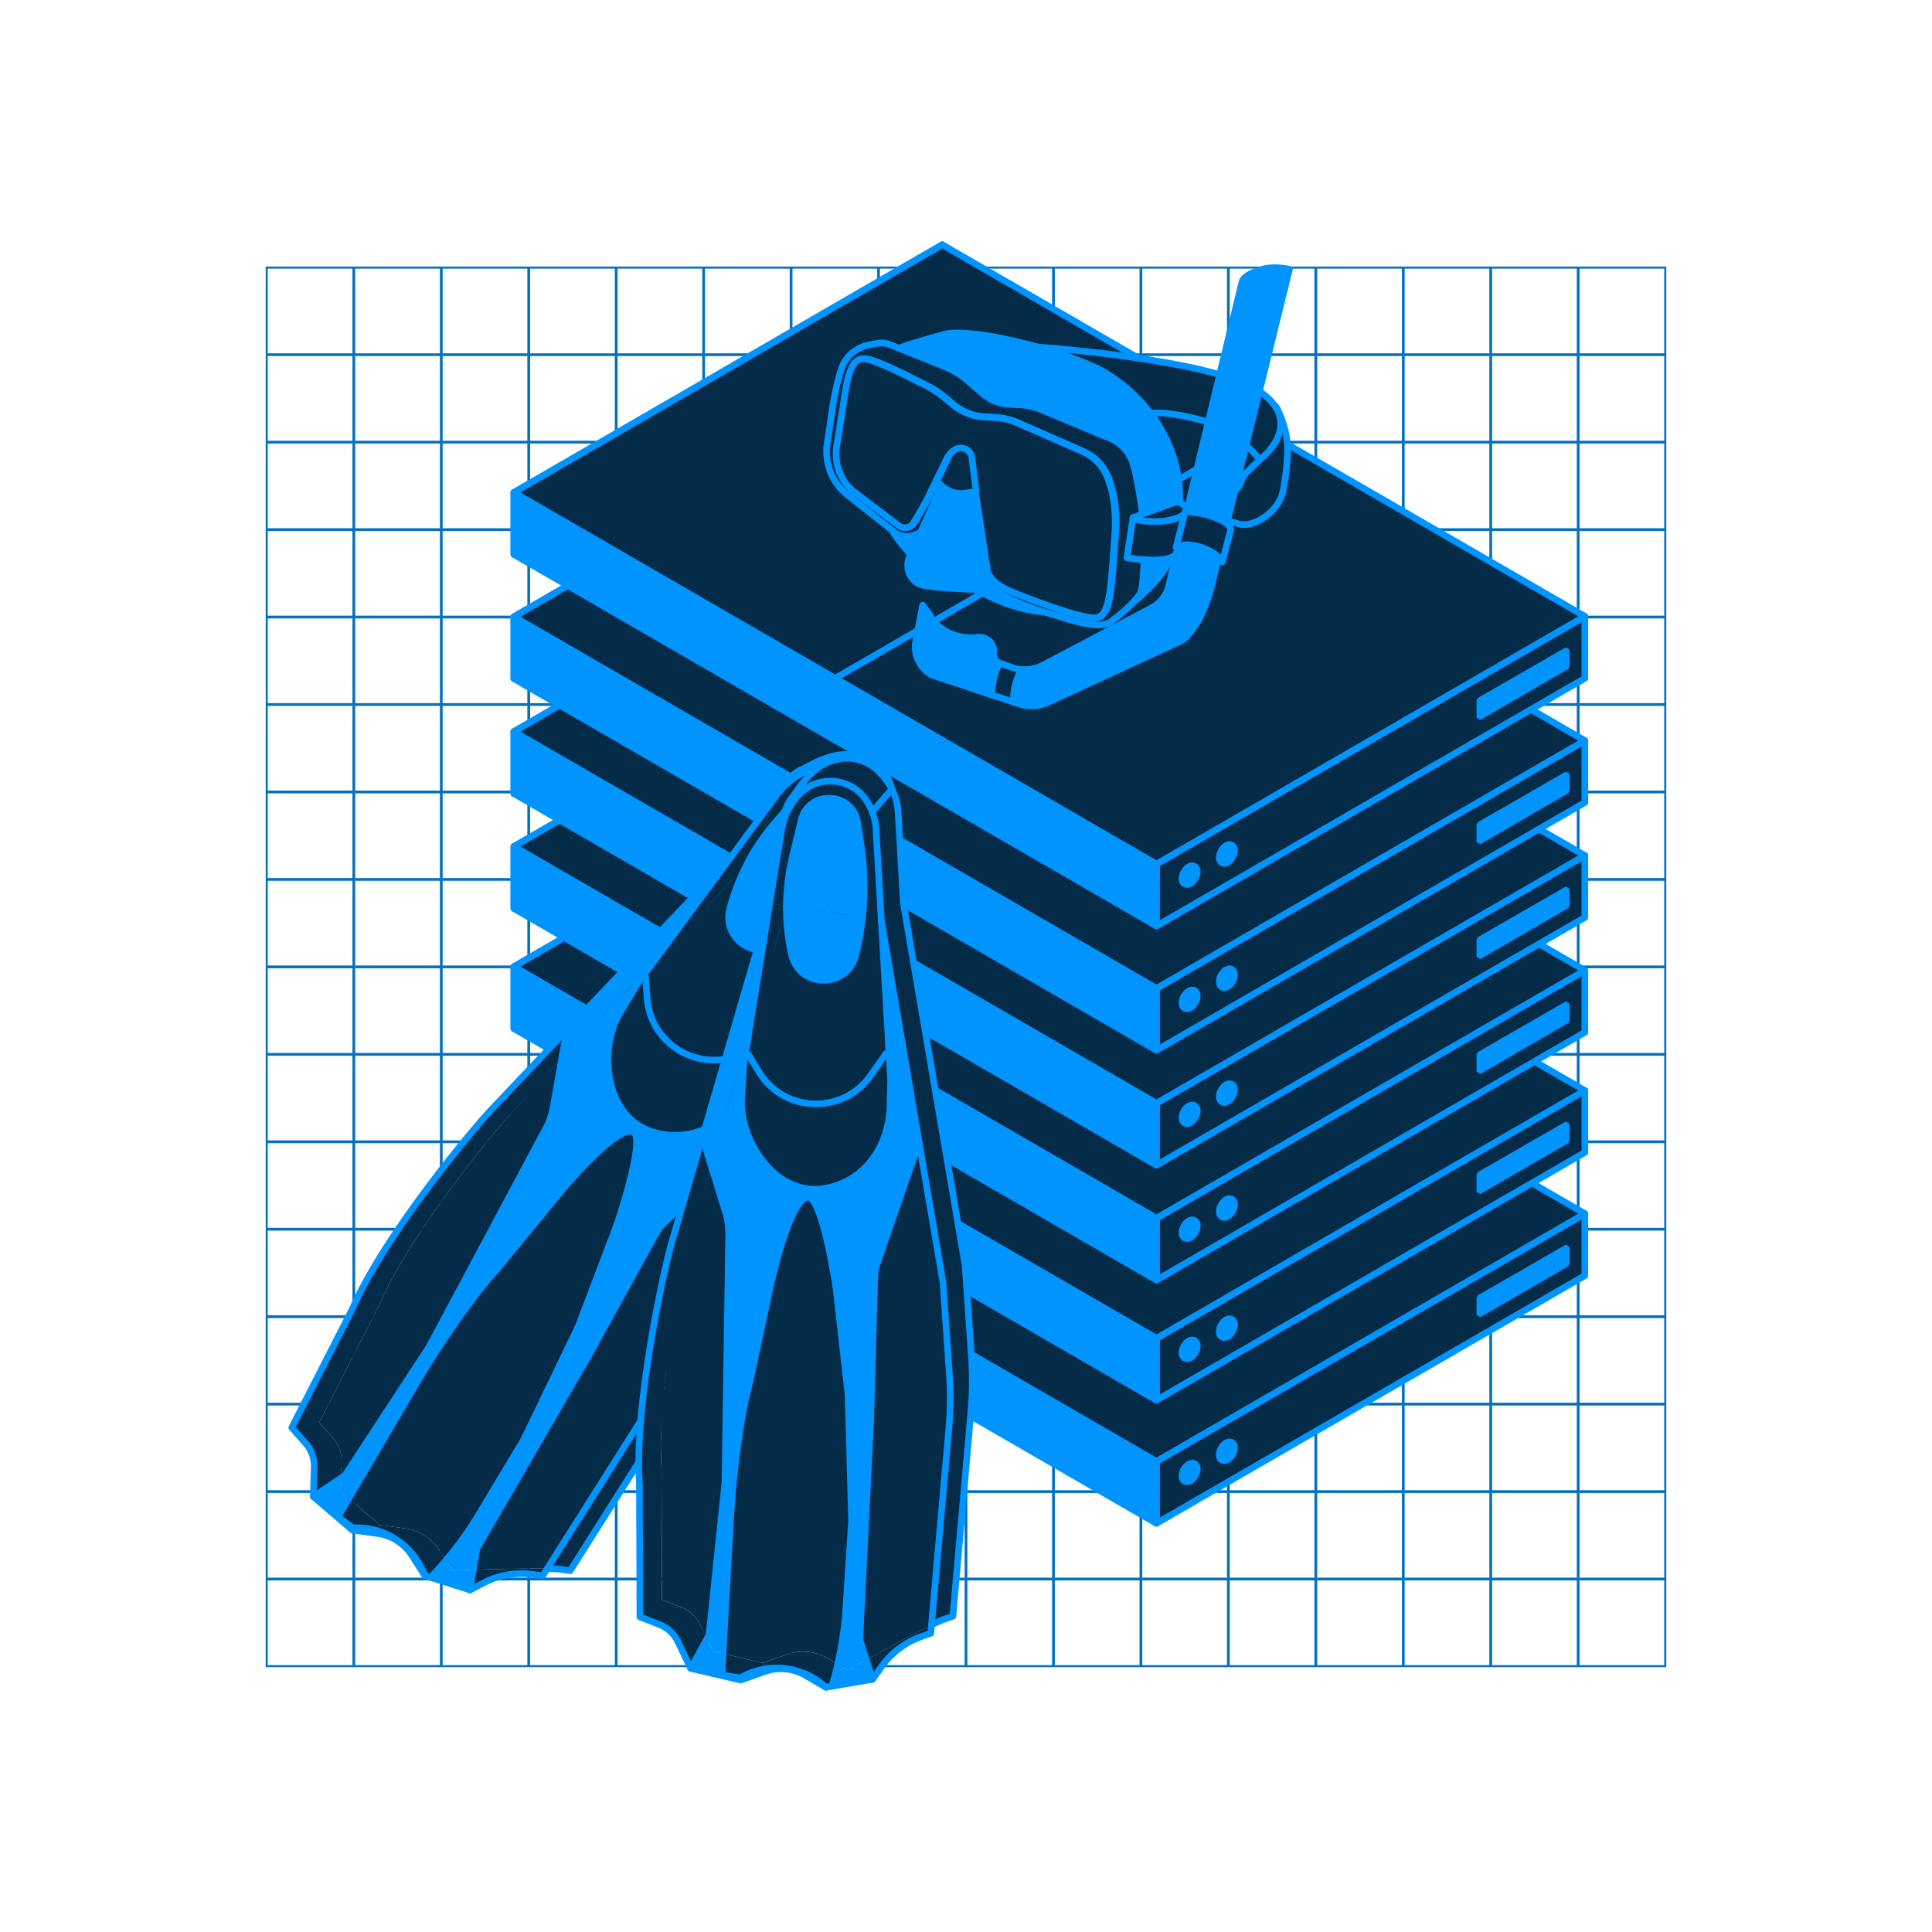 <svg xmlns="http://www.w3.org/2000/svg" width="698" height="698" viewBox="0 0 698 698" fill="none">
  <g stroke="#0371C0" stroke-miterlimit="10" clip-path="url(#a)">
    <path d="M601.766 96.548H96.234V602.08h505.532V96.548ZM96.234 570.484h505.532M96.234 538.888h505.532M96.234 507.292h505.532M96.234 475.697h505.532M96.234 444.101h505.532M96.234 412.505h505.532M96.234 380.909h505.532M96.234 349.313h505.532M96.234 317.718h505.532M96.234 286.122h505.532M96.234 254.526h505.532M96.234 222.931h505.532M96.234 191.335h505.532M96.234 159.739h505.532M96.234 128.143h505.532M570.17 96.548V602.08M538.574 96.548V602.08M506.979 96.548V602.08M475.383 96.548V602.08M443.787 96.548V602.08M412.191 96.548V602.08M380.596 96.548V602.08M349 96.548V602.08M317.404 96.548V602.08M285.809 96.548V602.08M254.213 96.548V602.08M222.617 96.548V602.08M191.021 96.548V602.08M159.426 96.548V602.08M127.83 96.548V602.08"/>
  </g>
  <g clip-path="url(#b)">
    <path fill="#042C49" stroke="#0094FF" stroke-linecap="round" stroke-linejoin="round" stroke-width="2.4" d="m417.811 550.357 154.772-89.5v-22.378l-154.772 89.5v22.378ZM185.654 416.1l154.773-89.5v-22.378l-154.773 89.507V416.1Z"/>
    <path fill="#0094FF" stroke="#0094FF" stroke-linecap="round" stroke-linejoin="round" stroke-width="2.4" d="m185.654 416.1 232.159 134.257v-22.378l-232.159-134.25V416.1Z"/>
    <path fill="#042C49" stroke="#0094FF" stroke-linecap="round" stroke-linejoin="round" stroke-width="2.4" d="m185.654 393.729 154.773-89.507 232.158 134.257-154.772 89.5-232.159-134.25Z"/>
    <path fill="#0094FF" d="M428.837 536.556a2.946 2.946 0 0 1-1.465-.383c-.977-.56-1.536-1.637-1.536-2.956 0-1.999 1.302-4.274 3.043-5.281 1.139-.659 2.357-.715 3.333-.148.977.56 1.536 1.637 1.536 2.948 0 2.006-1.302 4.275-3.036 5.281-.623.362-1.26.539-1.875.539Zm13.476-7.656a2.956 2.956 0 0 1-1.465-.382c-.976-.56-1.536-1.638-1.536-2.956 0-1.999 1.303-4.275 3.044-5.281 1.139-.66 2.356-.716 3.333-.149.976.56 1.535 1.637 1.535 2.949 0 2.006-1.302 4.274-3.035 5.281-.623.361-1.26.538-1.876.538Z"/>
    <path stroke="#0094FF" stroke-linecap="round" stroke-linejoin="round" stroke-width="2.4" d="M301.736 483.229v-22.372l154.773-89.507"/>
    <path fill="#0094FF" d="m565.663 449.686-31.747 18.288-.453.794v6.337l1.366.787 31.747-18.388.453-.786v-6.238l-1.366-.794Z"/>
    <path fill="#042C49" stroke="#0094FF" stroke-linecap="round" stroke-linejoin="round" stroke-width="2.4" d="m417.811 505.87 154.772-89.508v-22.371l-154.772 89.5v22.379ZM185.654 371.613l154.773-89.508v-22.371l-154.773 89.5v22.379Z"/>
    <path fill="#0094FF" stroke="#0094FF" stroke-linecap="round" stroke-linejoin="round" stroke-width="2.4" d="M185.654 371.612 417.813 505.87v-22.379L185.654 349.234v22.378Z"/>
    <path fill="#042C49" stroke="#0094FF" stroke-linecap="round" stroke-linejoin="round" stroke-width="2.4" d="m185.654 349.234 154.773-89.5 232.158 134.257-154.772 89.5-232.159-134.257Z"/>
    <path fill="#0094FF" d="M428.837 492.068a2.956 2.956 0 0 1-1.465-.382c-.977-.56-1.536-1.638-1.536-2.956 0-1.999 1.302-4.275 3.043-5.281 1.139-.66 2.357-.716 3.333-.149.977.56 1.536 1.637 1.536 2.949 0 2.006-1.302 4.274-3.036 5.281-.623.361-1.26.538-1.875.538Zm13.476-7.655a2.957 2.957 0 0 1-1.465-.383c-.976-.56-1.536-1.638-1.536-2.956 0-1.999 1.303-4.275 3.044-5.281 1.139-.659 2.356-.716 3.333-.149.976.56 1.535 1.637 1.535 2.949 0 2.006-1.302 4.274-3.035 5.281-.623.361-1.26.539-1.876.539Z"/>
    <path stroke="#0094FF" stroke-linecap="round" stroke-linejoin="round" stroke-width="2.4" d="M301.736 438.741v-22.378l154.773-89.5"/>
    <path fill="#0094FF" d="m565.663 405.198-31.747 18.288-.453.787v6.345l1.366.786 31.747-18.387.453-.787v-6.238l-1.366-.794Z"/>
    <path fill="#042C49" stroke="#0094FF" stroke-linecap="round" stroke-linejoin="round" stroke-width="2.4" d="m417.811 462.474 154.772-89.508v-22.371l-154.772 89.5v22.379ZM185.654 328.216l154.773-89.507v-22.371l-154.773 89.5v22.378Z"/>
    <path fill="#0094FF" stroke="#0094FF" stroke-linecap="round" stroke-linejoin="round" stroke-width="2.4" d="m185.654 328.216 232.159 134.258v-22.379L185.654 305.838v22.378Z"/>
    <path fill="#042C49" stroke="#0094FF" stroke-linecap="round" stroke-linejoin="round" stroke-width="2.4" d="m185.654 305.838 154.773-89.5 232.158 134.257-154.772 89.5-232.159-134.257Z"/>
    <path fill="#0094FF" d="M428.837 448.672a2.946 2.946 0 0 1-1.465-.383c-.977-.56-1.536-1.637-1.536-2.956 0-1.999 1.302-4.274 3.043-5.281 1.139-.659 2.357-.716 3.333-.148.977.56 1.536 1.637 1.536 2.948 0 2.006-1.302 4.275-3.036 5.281-.623.362-1.26.539-1.875.539Zm13.476-7.655a2.957 2.957 0 0 1-1.465-.383c-.976-.56-1.536-1.638-1.536-2.956 0-1.999 1.303-4.275 3.044-5.281 1.139-.659 2.356-.716 3.333-.149.976.56 1.535 1.637 1.535 2.949 0 2.006-1.302 4.274-3.035 5.281-.623.361-1.26.539-1.876.539Z"/>
    <path stroke="#0094FF" stroke-linecap="round" stroke-linejoin="round" stroke-width="2.4" d="M301.736 395.345v-22.379l154.773-89.5"/>
    <path fill="#0094FF" d="m565.663 361.802-31.747 18.288-.453.787v6.345l1.366.786 31.747-18.387.453-.787v-6.238l-1.366-.794Z"/>
    <path fill="#042C49" stroke="#0094FF" stroke-linecap="round" stroke-linejoin="round" stroke-width="2.4" d="m417.811 420.963 154.772-89.507v-22.379l-154.772 89.508v22.378ZM185.654 286.706l154.773-89.507V174.82l-154.773 89.507v22.379Z"/>
    <path fill="#0094FF" stroke="#0094FF" stroke-linecap="round" stroke-linejoin="round" stroke-width="2.4" d="m185.654 286.706 232.159 134.257v-22.379L185.654 264.327v22.379Z"/>
    <path fill="#042C49" stroke="#0094FF" stroke-linecap="round" stroke-linejoin="round" stroke-width="2.4" d="m185.654 264.327 154.773-89.507 232.158 134.257-154.772 89.507-232.159-134.257Z"/>
    <path fill="#0094FF" d="M428.837 407.162a2.957 2.957 0 0 1-1.465-.383c-.977-.56-1.536-1.638-1.536-2.956 0-1.999 1.302-4.275 3.043-5.281 1.139-.659 2.357-.716 3.333-.149.977.56 1.536 1.638 1.536 2.949 0 2.006-1.302 4.274-3.036 5.281-.623.361-1.26.539-1.875.539Zm13.476-7.656a2.957 2.957 0 0 1-1.465-.383c-.976-.56-1.536-1.637-1.536-2.956 0-1.999 1.303-4.274 3.044-5.281 1.139-.659 2.356-.716 3.333-.149.976.56 1.535 1.638 1.535 2.949 0 2.006-1.302 4.275-3.035 5.281-.623.362-1.26.539-1.876.539Z"/>
    <path stroke="#0094FF" stroke-linecap="round" stroke-linejoin="round" stroke-width="2.4" d="M301.736 353.834v-22.378l154.773-89.507"/>
    <path fill="#0094FF" d="m565.663 320.291-31.747 18.289-.453.787v6.344l1.366.787 31.747-18.395.453-.787v-6.238l-1.366-.787Z"/>
    <path fill="#042C49" stroke="#0094FF" stroke-linecap="round" stroke-linejoin="round" stroke-width="2.4" d="m417.811 379.445 154.772-89.5v-22.378l-154.772 89.507v22.371ZM185.654 245.188l154.773-89.5V133.31l-154.773 89.507v22.371Z"/>
    <path fill="#0094FF" stroke="#0094FF" stroke-linecap="round" stroke-linejoin="round" stroke-width="2.4" d="m185.654 245.188 232.159 134.257v-22.371L185.654 222.817v22.371Z"/>
    <path fill="#042C49" stroke="#0094FF" stroke-linecap="round" stroke-linejoin="round" stroke-width="2.4" d="m185.654 222.817 154.773-89.507 232.158 134.257-154.772 89.507-232.159-134.257Z"/>
    <path fill="#0094FF" d="M428.837 365.651a2.957 2.957 0 0 1-1.465-.383c-.977-.56-1.536-1.637-1.536-2.956 0-1.999 1.302-4.274 3.043-5.281 1.139-.659 2.357-.716 3.333-.149.977.56 1.536 1.638 1.536 2.949 0 2.006-1.302 4.275-3.036 5.281-.623.362-1.26.539-1.875.539Zm13.476-7.656a2.956 2.956 0 0 1-1.465-.382c-.976-.56-1.536-1.638-1.536-2.956 0-1.999 1.303-4.275 3.044-5.281 1.139-.66 2.356-.716 3.333-.149.976.56 1.535 1.637 1.535 2.949 0 2.006-1.302 4.274-3.035 5.281-.623.361-1.26.538-1.876.538Z"/>
    <path stroke="#0094FF" stroke-linecap="round" stroke-linejoin="round" stroke-width="2.4" d="M301.736 312.317v-22.372l154.773-89.507"/>
    <path fill="#0094FF" d="m565.663 278.774-31.747 18.288-.453.794v6.337l1.366.794 31.747-18.395.453-.786v-6.238l-1.366-.794Z"/>
    <path fill="#042C49" stroke="#0094FF" stroke-linecap="round" stroke-linejoin="round" stroke-width="2.4" d="m417.811 334.553 154.772-89.5v-22.378l-154.772 89.507v22.371ZM185.654 200.296l154.773-89.5V88.418l-154.773 89.507v22.371Z"/>
    <path fill="#0094FF" stroke="#0094FF" stroke-linecap="round" stroke-linejoin="round" stroke-width="2.4" d="m185.654 200.296 232.159 134.257v-22.371L185.654 177.925v22.371Z"/>
    <path fill="#042C49" stroke="#0094FF" stroke-linecap="round" stroke-linejoin="round" stroke-width="2.4" d="m185.654 177.925 154.773-89.507 232.158 134.257-154.772 89.507-232.159-134.257Z"/>
    <path fill="#0094FF" d="M428.837 320.759a2.946 2.946 0 0 1-1.465-.383c-.977-.56-1.536-1.637-1.536-2.955 0-1.999 1.302-4.275 3.043-5.281 1.139-.66 2.357-.716 3.333-.149.977.56 1.536 1.637 1.536 2.949 0 2.006-1.302 4.274-3.036 5.281-.623.361-1.26.538-1.875.538Zm13.476-7.656a2.956 2.956 0 0 1-1.465-.382c-.976-.56-1.536-1.638-1.536-2.956 0-1.999 1.303-4.275 3.044-5.281 1.139-.659 2.356-.716 3.333-.149.976.56 1.535 1.637 1.535 2.949 0 2.006-1.302 4.274-3.035 5.281-.623.361-1.26.538-1.876.538Z"/>
    <path stroke="#0094FF" stroke-linecap="round" stroke-linejoin="round" stroke-width="2.4" d="M301.736 267.425v-22.371l154.773-89.508"/>
    <path fill="#0094FF" d="m565.663 233.882-31.747 18.288-.453.794v6.337l1.366.794 31.747-18.394.453-.787v-6.238l-1.366-.794Z"/>
    <path fill="#042C49" stroke="#0094FF" stroke-linecap="round" stroke-linejoin="round" stroke-width="2.4" d="m442.65 179.938.318-.149a10.723 10.723 0 0 0 5.527-6.068 8.718 8.718 0 0 1 2.591-3.7l5.541-5.43c2.802-2.743 4.763-6.245 5.584-10.08 1.04-4.891-1.409-7.84-1.409-7.84l.361.66a32.444 32.444 0 0 1 3.928 18.118c-.63 8.223-1.656 12.377-1.656 12.377-1.614 6.691-9.172 12.284-15.166 11.667l-1.72-.517a10.873 10.873 0 0 0-5.003-.298l-1.607.277 2.704-9.017h.007Z"/>
    <path fill="#042C49" stroke="#0094FF" stroke-linecap="round" stroke-linejoin="round" stroke-width="2.4" d="M371.316 125.08s66.842 4.366 83.848 16.36c17.013 11.994.042 24.576.042 24.576s-8.789-11.087-21.733-14.39c-12.944-3.303-17.423-2.296-17.423-2.296l-44.734-24.257v.007Z"/>
    <path fill="#0094FF" stroke="#0094FF" stroke-linecap="round" stroke-linejoin="round" stroke-width="2.4" d="M342.286 120.508c13.857-1.758 47.366 8.201 57.154 14.198 14.776 8.96 20.749 21.705 20.749 21.705a48.246 48.246 0 0 1 6.009 21.897l.021.624c.049 1.715-.05 3.43-.305 5.125l-1.535 10.257a43.502 43.502 0 0 1-2.109 8.329l-.106.298c-1.996 5.529-10.715 12.979-10.75 13.007-1.154.851-2.116 2.247-3.539 2.446l-18.449 2.495c-.404.056-.814.106-1.217.149-10.014 1.141-20.141-.66-29.285-4.892l-8.754-4.054-14.055-5.721a32.713 32.713 0 0 1-7.933-6.904l-2.088-2.509a41.773 41.773 0 0 1-7.239-12.717l-11.677-32.827 16.043-24.725c.927-1.432 19.072-6.174 19.072-6.174l-.007-.007Z"/>
    <path fill="#042C49" stroke="#0094FF" stroke-linecap="round" stroke-linejoin="round" stroke-width="2.4" d="m314.382 124.52 2.703-.475a8.307 8.307 0 0 1 4.508.475l19.738 7.974a29.945 29.945 0 0 1 8.492 5.218l5.202 4.529a15.559 15.559 0 0 0 9.44 3.814l3.758.184c2.781.142 5.52.759 8.096 1.829l24.741 10.321a14.558 14.558 0 0 1 8.535 9.973s1.578 4.466 3.85 22.535c0 0 .219 20.351-1.5 23.442-2.35 4.012-8.295 8.506-9.809 9.626-1.515 1.12-3.22 3.551-16.043-.206-5.181-1.651-16.284-4.572-22.986-8.378-3.801-2.155-5.478-3.58-6.398-7.677l-9.009-40.121c-.283-1.248-1.939-1.517-2.597-.426l-12.066 24.832s-4.537 3.352-9.158.829l-17.749-14.05a19.595 19.595 0 0 1-6.794-10.42 21.785 21.785 0 0 1-.644-7.024l1.975-13.263c1.387-9.215 3.213-14.468 3.213-14.468a12.666 12.666 0 0 1 4.607-6.557 14.038 14.038 0 0 1 5.909-2.53l-.014.014Z"/>
    <path fill="#042C49" stroke="#0094FF" stroke-linecap="round" stroke-linejoin="round" stroke-width="2.4" d="M313.428 129.701c4.656.809 19.624 8.677 19.624 8.677a35.818 35.818 0 0 1 8.379 5.182l3.234 2.672a19.013 19.013 0 0 0 11.012 4.331l4.381.262a22.24 22.24 0 0 1 7.579 1.822l23.665 10.378c4.246 1.864 7.594 5.344 9.228 9.69 1.734 4.614 3.235 11.384 2.534 20.33-1.451 18.494-1.522 27.836-5.824 29.857-2.987 1.403-17.24-3.615-28.676-8.039-4.437-1.715-10.162-4.111-11.493-8.69 0-.022-.014-.043-.014-.064l-6.03-39.604s-.014-.042-.014-.064c-.092-4.054-5.152-6.16-8.23-1.58-.014.021-2.782 5.635-6.263 12.851-2.944 6.111-6.079 10.938-6.079 10.938a3.653 3.653 0 0 1-5.436 1.205l-15.845-12.036c-.155-.121-.318-.241-.467-.369-4.904-3.998-7.148-10.427-6.051-16.665l2.753-17.388c1.586-10.534 3.376-14.511 8.033-13.703v.007Z"/>
    <path fill="#0094FF" stroke="#0094FF" stroke-linecap="round" stroke-linejoin="round" stroke-width="2.4" d="m341.253 173.048-12.682 28.156c-1.684 3.785 0 8.215 3.758 9.938 4.303 1.602 27.374 2.055 27.374 2.055l-7.36-37.619-1.897.447c-7.155 1.375-9.193-2.97-9.193-2.97v-.007Z"/>
    <path fill="#042C49" d="m409.332 187.027-2.18 14.482s14.919 2.551 17.679-1.369c1.712-2.431 3.694-15.594 3.694-15.594"/>
    <path stroke="#0094FF" stroke-linecap="round" stroke-linejoin="round" stroke-width="2.4" d="m409.332 187.027-2.18 14.482s14.919 2.551 17.679-1.369c1.712-2.431 3.694-15.594 3.694-15.594"/>
    <path fill="#042C49" stroke="#0094FF" stroke-linecap="round" stroke-linejoin="round" stroke-width="2.4" d="m409.332 187.027 15.647-5.714s3.942.596 3.546 3.226c-.397 2.629-7.332 3.834-9.993 3.877-8.082.128-9.2-1.389-9.2-1.389Zm-96.211-57.262c4.657.808 19.624 8.677 19.624 8.677a35.797 35.797 0 0 1 8.379 5.182l3.235 2.672a19.007 19.007 0 0 0 11.011 4.331l4.381.262a22.24 22.24 0 0 1 7.579 1.822l23.666 10.378c4.246 1.864 7.593 5.344 9.228 9.69 1.734 4.614 3.234 11.384 2.533 20.33-1.45 18.494-1.521 27.836-5.824 29.857-2.986 1.403-17.239-3.615-28.676-8.039-4.437-1.715-10.162-4.111-11.493-8.69 0-.022-.014-.043-.014-.064l-6.029-39.604s-.014-.042-.014-.064c-.092-4.054-5.152-6.16-8.231-1.58-.014.021-2.781 5.635-6.263 12.851-2.944 6.11-6.079 10.938-6.079 10.938a3.652 3.652 0 0 1-5.435 1.205l-15.845-12.037c-.156-.12-.319-.241-.467-.368-4.905-3.998-7.148-10.427-6.051-16.665l2.753-17.389c1.585-10.533 3.375-14.51 8.032-13.702v.007Z"/>
    <path fill="#042C49" stroke="#0094FF" stroke-linecap="round" stroke-linejoin="round" stroke-width="2.4" d="M338.422 173.969c3.482-7.216 4.543-9.484 4.557-9.505 3.086-4.587 8.139-2.474 8.231 1.58 0 .022.007.043.014.064l1.458 11.363s-1.826.326-3.765.659a9.993 9.993 0 0 1-8.075-2.154l-2.42-1.999v-.008Z"/>
    <path fill="#0094FF" d="m465.842 97.285-28.485 115.849c-2.901 10.328-7.6 16.835-10.856 18.55l-46.814 21.571a15.405 15.405 0 0 1-10.346 1.467l-3.241-1.077 2.434-10.966.092-.865a14.325 14.325 0 0 0 8.287-1.567l39.1-20.613a12.351 12.351 0 0 0 6.242-8.017l26.482-109.866s.396-2.63 7.707-4.558c4.062-1.077 9.398.071 9.398.071v.022Z"/>
    <path fill="#042C49" d="m368.633 241.821-.092.865a23.638 23.638 0 0 0-2.428 10.335v.631l-7.685-2.545 2.406-10.902.311-.674 4.204 1.525c1.076.389 2.173.652 3.284.765Z"/>
    <path fill="#042C49" d="m368.542 242.686-2.435 10.966v-.631c.022-3.573.85-7.117 2.435-10.335Z"/>
    <path fill="#0094FF" d="m361.146 239.524-.311.674a23.638 23.638 0 0 0-2.428 10.335v.56l-21.372-7.089c-.149-.071-.297-.156-.446-.234-4.416-2.374-6.673-7.443-5.718-12.369l2.477-12.767 2.491 3.374c5.902 10.343 17.756 8.195 17.756 8.195a5.395 5.395 0 0 1 3.857 1.389 4.81 4.81 0 0 1 1.578 3.559c0 .241-.021.475-.049.716-.029.17-.043.34-.043.503 0 1.389.871 2.665 2.208 3.147v.007Z"/>
    <path fill="#042C49" d="m360.836 240.205-2.407 10.902h-.021v-.56a23.713 23.713 0 0 1 2.428-10.335v-.007Z"/>
    <path fill="#042C49" d="m358.429 251.1-.021.078v-.078h.021Z"/>
    <path stroke="#0094FF" stroke-linecap="round" stroke-linejoin="round" stroke-width="2.4" d="m358.407 251.1-21.372-7.089c-.149-.07-.297-.155-.446-.233-4.416-2.375-6.673-7.443-5.718-12.37l2.477-12.766 2.491 3.374c5.902 10.342 17.756 8.194 17.756 8.194a5.4 5.4 0 0 1 3.857 1.389 4.81 4.81 0 0 1 1.578 3.559c0 .241-.021.475-.049.716-.029.17-.043.34-.043.503 0 1.389.871 2.665 2.208 3.147l4.204 1.524c1.075.39 2.172.653 3.283.766a14.329 14.329 0 0 0 8.288-1.567l39.1-20.613a12.35 12.35 0 0 0 6.241-8.017l26.482-109.866s.397-2.63 7.707-4.558c4.062-1.077 9.398.071 9.398.071l-28.484 115.848c-2.902 10.328-7.601 16.836-10.856 18.551l-46.814 21.571a15.409 15.409 0 0 1-10.347 1.467l-3.241-1.077-7.678-2.545"/>
    <path stroke="#0094FF" stroke-linecap="round" stroke-linejoin="round" stroke-width="2.4" d="M360.836 240.205a23.638 23.638 0 0 0-2.428 10.335v.638m10.135-8.492a23.638 23.638 0 0 0-2.428 10.335v.631m-.008.006v-.006"/>
    <path fill="#042C49" stroke="#0094FF" stroke-linecap="round" stroke-linejoin="round" stroke-width="2.4" d="M428.187 184.822s5.194.383 7.883 1.191c9.002 2.708 8.606 5.338 8.606 5.338l-3.1 11.646s-1.04-2.878-7.289-5.139c-6.376-2.311-9.398-.071-9.398-.071l3.298-12.965Z"/>
    <path fill="#042C49" d="M323.087 289.286c.12 1.021.163 2.056.141 3.091l-1.281-.022-8.761 3.545a20.11 20.11 0 0 0-.014-4.792c-.977-8.152-7.891-13.816-15.513-13.816-1.861 0-3.764.34-5.626 1.056a24.967 24.967 0 0 0-10.24 7.38c2.229-3.205 4.805-6.543 7.947-7.762 2.675-1.021 13.192-8.691 23.524-3.793 6.065 2.878 8.945 7.826 9.816 15.113h.007Z"/>
    <path fill="#042C49" d="m321.948 292.355 1.281.022c-.071 2.7-.68 5.366-1.784 7.854l-13.389 30.183-40.105 126.488-13.1 30.417a125.8 125.8 0 0 1-9.207 17.452l-39.659 62.698-3.404-.496c-1.005-.142-2.717-.22-4.876-.269l38.024-60.104a126.083 126.083 0 0 0 9.193-17.445l13.1-30.431 15.527-48.968 24.592-77.52v-.014l13.389-30.176a20.676 20.676 0 0 0 1.656-6.167l8.762-3.545v.021Z"/>
    <path fill="#042C49" d="M313.178 291.108c.191 1.595.198 3.204.014 4.792a20.47 20.47 0 0 1-1.656 6.167l-13.389 30.176-5.584-4.076a99.453 99.453 0 0 0 3.333-5.366 102.224 102.224 0 0 0 8.252-18.331l2.548-7.564c3.637-10.817-10.262-18.77-17.721-10.122l-8.91 10.321a74.46 74.46 0 0 0-4.84 6.238l3.977-13.887c.821-1.113 1.677-2.41 2.604-3.721a24.925 24.925 0 0 1 10.24-7.379 15.655 15.655 0 0 1 5.627-1.057c7.621 0 14.543 5.664 15.512 13.816l-.007-.007Z"/>
    <path fill="#0094FF" d="M288.976 286.777c7.459-8.648 21.351-.695 17.72 10.122l-2.548 7.564a102.069 102.069 0 0 1-8.251 18.331 96.395 96.395 0 0 1-3.333 5.366l-22.371-16.304 3.709-3.913 1.323-4.615a75.973 75.973 0 0 1 4.841-6.238l8.91-10.32v.007Z"/>
    <path fill="#042C49" d="M298.139 332.243v.014l-19.511 43.977-1.019-.461-8.655 4.488c-15.385 7.974-33.898-2.396-35.165-19.7l-.552-7.513-.764-.567 2.922-3.97 34.451-36.293a78.005 78.005 0 0 0-6.171 15.998 13.106 13.106 0 0 0-.432 3.268c0 10.3 13.39 16.29 20.941 7.67a102.135 102.135 0 0 0 8.372-10.98l5.583 4.076v-.007Z"/>
    <path fill="#0094FF" d="m278.63 376.227 19.511-43.977-24.593 77.52-33.502 31.927a16.279 16.279 0 0 0-3.057 3.984l-25.13 45.537-39.589 68.277-1.281 7.648c-4.493.142-7.6.255-7.6.255l-2.321-3.643a124.55 124.55 0 0 0 11.832-16.481l16.383-27.298 19.688-40.908 13.687-36.067c1.139-3.133 10.403-31.303 6.27-33.947-5.286-3.395-24.705 19.402-27.38 22.74l-21.925 26.71c-6.786 7.273-15.258 19.224-22.08 29.807l-2.533-1.701 42.192-78.938a25.79 25.79 0 0 0 2.64-7.634l3.05-17.268 32.505-34.259-2.923 3.969-2.272 3.077-6.461 10.831c-.913 1.524-1.642 3.204-2.229 4.955-4.728 14.128-.574 32.77 13.927 37.47 14.508 4.686 27.954-3.183 34.719-15.46l4.395-7.96 4.069-9.159.008-.007Z"/>
    <path fill="#0094FF" d="m270.187 311.863 22.37 16.304a102.234 102.234 0 0 1-8.372 10.98c-7.551 8.62-20.941 2.63-20.941-7.67 0-1.042.142-2.141.432-3.268a77.392 77.392 0 0 1 6.171-15.999l.34-.354v.007Z"/>
    <path fill="#042C49" d="M280.915 286.833c.283-.375.566-.737.878-1.105-.927 1.318-1.784 2.608-2.604 3.721l-3.978 13.887a77.781 77.781 0 0 0-5.145 8.435l-4.713-3.431-1.394 1.467 16.956-22.974Zm-2.286 89.394-4.07 9.159-4.394 7.96c-6.766 12.277-20.219 20.146-34.72 15.46-14.508-4.7-18.655-23.335-13.927-37.47.587-1.751 1.316-3.431 2.229-4.955l6.461-10.831 2.272-3.077.764.567.552 7.514c1.267 17.303 19.78 27.674 35.165 19.699l8.656-4.487 1.019.461h-.007Z"/>
    <path fill="#0094FF" d="m275.218 303.335-1.323 4.615-3.708 3.913-.121-.092a77.891 77.891 0 0 1 5.145-8.436h.007Z"/>
    <path fill="#042C49" d="m273.555 409.77-15.527 48.968-13.099 30.431a126.643 126.643 0 0 1-9.193 17.445l-38.025 60.104c-7.069-.142-18.952.163-26.715.425l1.281-7.648 39.588-68.277 25.131-45.537a16.254 16.254 0 0 1 3.057-3.984l33.502-31.927Z"/>
    <path fill="#0094FF" d="m270.187 311.863-.339.355c.07-.156.141-.291.219-.447l.12.092Z"/>
    <path fill="#042C49" d="M270.072 311.771a4.382 4.382 0 0 0-.219.447l-34.451 36.293 28.563-38.704 1.394-1.467 4.713 3.431Z"/>
    <path fill="#0094FF" d="m263.966 309.807-28.569 38.704-32.504 34.259 1.868-10.583 59.205-62.38Z"/>
    <path fill="#042C49" d="M228.934 409.054c4.126 2.644-5.138 30.807-6.27 33.947l-13.687 36.067-19.688 40.908-16.383 27.298a125.011 125.011 0 0 1-11.832 16.481l-2.308-3.615a17.568 17.568 0 0 0-12.356-7.94l-9.179-1.268-11.21-9.584 24.458-41.603c1.968-3.36 4.395-7.294 7.07-11.427 6.822-10.583 15.293-22.541 22.08-29.807l21.925-26.71c2.675-3.338 22.094-26.135 27.38-22.74v-.007Zm-24.173-36.867-1.862 10.583-15.866 16.715c-8.634 9.371-38.881 46.274-49.744 71.403l-21.959 43.049 4.996 5.663a12.522 12.522 0 0 1 3.107 8.634l-.163 5.742-10.064 6.727.319-10.654a12.456 12.456 0 0 0-3.121-8.62l-4.982-5.664 21.974-43.048c10.849-25.122 41.103-62.039 49.715-71.403l27.65-29.127Z"/>
    <path fill="#042C49" d="m202.891 382.77-3.05 17.267a25.784 25.784 0 0 1-2.639 7.635l-42.193 78.938-30.431 46.48-1.323.879.163-5.742a12.537 12.537 0 0 0-3.107-8.634l-4.997-5.664 21.96-43.049c10.856-25.121 41.11-62.024 49.744-71.402l15.866-16.715.007.007Zm-5.18 183.941-1.641 2.587-3.39-.482a29.875 29.875 0 0 0-17.976 3.041l-4.911 2.559 1.21-7.28c7.764-.255 19.639-.567 26.716-.425h-.008Z"/>
    <path fill="#0094FF" d="m170.998 567.136-1.211 7.28-14.26-4.544a110.416 110.416 0 0 0 5.549-6.117l2.321 3.643s3.107-.12 7.601-.255v-.007Z"/>
    <path fill="#042C49" d="m158.767 560.133 2.308 3.615a105.362 105.362 0 0 1-5.549 6.117l-2.038-.645-.566-1.325a26.107 26.107 0 0 0-16.404-14.801l.7-2.177 9.179 1.269a17.568 17.568 0 0 1 12.356 7.94l.014.007Z"/>
    <path fill="#0094FF" d="m155.016 486.61 2.533 1.701c-2.675 4.133-5.102 8.067-7.07 11.427l-24.458 41.603-2.894-2.481.141-4.898 1.324-.879 30.431-46.48-.007.007Zm.518 83.262v.014l-2.046-.659 2.046.645Z"/>
    <path fill="#0094FF" d="m152.929 567.902.566 1.325-4.629-7.258a17.525 17.525 0 0 0-12.356-7.94l-9.179-1.268-14.118-12.065 10.063-6.727-.141 4.898 2.894 2.481-3.913 6.67 5.463 3.984a25.989 25.989 0 0 1 8.959 1.106 26.111 26.111 0 0 1 16.405 14.801l-.014-.007Z"/>
    <path fill="#042C49" d="m137.225 550.925-.701 2.176a26.19 26.19 0 0 0-7.607-1.142c-.446 0-.906.015-1.352.036l-5.463-3.984 3.913-6.67 11.21 9.584Z"/>
    <path stroke="#0094FF" stroke-linecap="round" stroke-linejoin="round" stroke-width="2.4" d="M281.8 285.728c2.229-3.205 4.805-6.543 7.948-7.762 2.675-1.021 13.191-8.691 23.523-3.793 6.065 2.878 8.946 7.826 9.816 15.113.12 1.021.163 2.056.142 3.091-.071 2.7-.68 5.366-1.784 7.854l-13.389 30.183-40.105 126.488-13.1 30.417a125.857 125.857 0 0 1-9.207 17.452l-39.659 62.698-3.404-.496c-1.005-.142-2.717-.22-4.876-.269"/>
    <path stroke="#0094FF" stroke-linecap="round" stroke-linejoin="round" stroke-width="2.4" d="m155.533 569.872 14.26 4.544 4.912-2.559a29.881 29.881 0 0 1 17.975-3.041l3.39.482 1.642-2.587 38.024-60.104a126.19 126.19 0 0 0 9.193-17.445l13.099-30.431 15.527-48.968 24.592-77.52m-34.181-22.436-59.205 62.38-27.65 29.127c-8.62 9.363-38.873 46.274-49.715 71.403l-21.974 43.048 4.982 5.664a12.456 12.456 0 0 1 3.121 8.62l-.319 10.654 14.119 12.065 9.179 1.268a17.525 17.525 0 0 1 12.356 7.94l4.628 7.258"/>
    <path stroke="#0094FF" stroke-linecap="round" stroke-linejoin="round" stroke-width="2.4" d="M313.187 295.9a20.11 20.11 0 0 0-.014-4.792c-.976-8.152-7.891-13.816-15.512-13.816-1.862 0-3.765.34-5.627 1.056a24.982 24.982 0 0 0-10.24 7.38c-.318.361-.601.73-.877 1.105l-16.957 22.974-28.562 38.704-2.923 3.97-2.272 3.076-6.461 10.831c-.913 1.524-1.642 3.204-2.229 4.955-4.728 14.128-.573 32.771 13.927 37.47 14.508 4.686 27.954-3.183 34.72-15.46l4.394-7.96 4.07-9.159 19.511-43.977v-.014l13.389-30.176a20.676 20.676 0 0 0 1.656-6.167h.007Z"/>
    <path stroke="#0094FF" stroke-linecap="round" stroke-linejoin="round" stroke-width="2.4" d="M292.563 328.167a100.105 100.105 0 0 0 3.334-5.366 102.29 102.29 0 0 0 8.251-18.331l2.548-7.564c3.638-10.817-10.262-18.77-17.721-10.122l-8.909 10.321a74.47 74.47 0 0 0-4.841 6.238 77.72 77.72 0 0 0-5.145 8.435 4.183 4.183 0 0 0-.219.447 78.005 78.005 0 0 0-6.171 15.998 13.06 13.06 0 0 0-.432 3.268c0 10.3 13.389 16.29 20.94 7.67a102.005 102.005 0 0 0 8.372-10.98l-.007-.014Zm-59.325 24.874.552 7.513c1.267 17.304 19.78 27.674 35.166 19.699l8.655-4.487m-72.85-3.6v.021l-1.862 10.583-3.05 17.268a25.79 25.79 0 0 1-2.64 7.634l-42.192 78.938-30.431 46.48-1.323.879-10.064 6.727m47.882 23.059a124.55 124.55 0 0 0 11.832-16.481l16.384-27.298 19.688-40.908 13.686-36.067c1.14-3.133 10.403-31.303 6.27-33.947-5.286-3.395-24.705 19.402-27.38 22.74l-21.924 26.71c-6.787 7.273-15.258 19.224-22.081 29.807-2.675 4.133-5.102 8.067-7.069 11.427l-24.458 41.603-3.914 6.67 5.464 3.984a25.958 25.958 0 0 1 8.959 1.106 26.104 26.104 0 0 1 16.404 14.801l.566 1.325 2.039.659v-.014a110.002 110.002 0 0 0 5.548-6.117h-.014ZM273.556 409.77l-33.502 31.927a16.254 16.254 0 0 0-3.057 3.984l-25.13 45.537-39.589 68.277-1.281 7.648-1.21 7.28M313.186 295.9l8.761-3.545"/>
    <path fill="#042C49" d="M320.922 282.914c.573.85 1.09 1.75 1.543 2.679l-1.147.567-6.157 7.174a20.357 20.357 0 0 0-2.208-4.253c-4.6-6.798-13.34-8.648-20.112-5.147a15.71 15.71 0 0 0-4.515 3.523 24.914 24.914 0 0 0-5.719 11.257c.51-3.87 1.274-8.024 3.511-10.548 1.91-2.134 7.742-13.787 19.164-14.177 6.702-.227 11.535 2.843 15.64 8.925Z"/>
    <path fill="#042C49" d="m321.318 286.16 1.146-.567a20.776 20.776 0 0 1 2.017 7.805l1.925 32.975 22.278 130.82 2.293 33.047a125.94 125.94 0 0 1-.191 19.741l-6.532 73.934-3.248 1.127c-.963.34-2.52 1.049-4.459 1.999l6.271-70.879c.58-6.564.636-13.163.184-19.72l-2.293-33.061-8.627-50.648-13.644-80.178-1.918-32.976a20.821 20.821 0 0 0-1.352-6.238l6.157-7.174-.007-.007Z"/>
    <path fill="#042C49" d="M312.952 289.081a20.695 20.695 0 0 1 2.208 4.253 20.571 20.571 0 0 1 1.351 6.238l1.918 32.961-6.829-1.056c.241-2.091.396-4.196.503-6.302a102.074 102.074 0 0 0-1.062-20.081l-1.203-7.89c-1.72-11.285-17.714-11.965-20.382-.858l-3.191 13.27a76.56 76.56 0 0 0-1.451 7.769l-2.824-14.163c.22-1.368.389-2.913.609-4.501a24.912 24.912 0 0 1 5.718-11.257 15.683 15.683 0 0 1 4.515-3.523c6.773-3.501 15.513-1.651 20.113 5.147l.007-.007Z"/>
    <path fill="#0094FF" d="M289.457 296.346c2.668-11.108 18.655-10.427 20.382.858l1.203 7.89a102.642 102.642 0 0 1 1.062 20.081 99.292 99.292 0 0 1-.503 6.302l-27.345-4.21 1.5-5.175-.934-4.714a74.625 74.625 0 0 1 1.451-7.769l3.191-13.27-.007.007Z"/>
    <path fill="#042C49" d="m318.431 332.54 2.795 48.054-1.118.063-5.633 7.961c-10.021 14.156-31.224 13.447-40.268-1.347l-3.935-6.429-.934-.149.778-4.87 13.999-48.074a77.42 77.42 0 0 0 1.847 17.047c.254 1.135.629 2.17 1.111 3.098 4.713 9.152 19.362 8.322 22.122-2.807a103.651 103.651 0 0 0 2.413-13.603l6.83 1.056h-.007Z"/>
    <path fill="#0094FF" d="m321.225 380.587-2.796-48.039 13.645 80.178-15.152 43.758a16.39 16.39 0 0 0-.899 4.941l-1.479 52.008-3.913 78.86 2.363 7.38c-3.927 2.19-6.631 3.721-6.631 3.721l-3.729-2.169a124.934 124.934 0 0 0 2.965-20.082l2.059-31.778-1.238-45.395-4.352-38.342c-.425-3.31-5.089-32.593-9.965-33.047-6.256-.588-13.071 28.596-13.92 32.785l-7.254 33.805c-2.703 9.577-4.756 24.094-5.973 36.634l-3.029-.348 1.345-89.528a25.944 25.944 0 0 0-1.154-7.996l-5.194-16.743 13.198-45.381-.778 4.87-.616 3.778-.785 12.589c-.114 1.78.007 3.601.29 5.43 2.271 14.73 14.493 29.382 29.532 26.894 15.038-2.502 23.382-15.673 23.778-29.687l.262-9.094-.58-10.009v.007Z"/>
    <path fill="#0094FF" d="m284.256 327.274 27.346 4.21a102.267 102.267 0 0 1-2.414 13.603c-2.76 11.129-17.402 11.959-22.122 2.807a12.785 12.785 0 0 1-1.111-3.097 77.92 77.92 0 0 1-1.847-17.048l.141-.468.007-.007Z"/>
    <path fill="#042C49" d="M282.332 300.103c.078-.461.162-.914.276-1.382-.22 1.595-.39 3.133-.609 4.501l2.824 14.163a77.935 77.935 0 0 0-.715 9.86l-5.761-.879-.566 1.943 4.551-28.206Zm38.893 80.484.58 10.009-.262 9.094c-.389 14.014-8.74 27.185-23.778 29.687-15.039 2.488-27.268-12.171-29.532-26.894-.283-1.822-.404-3.65-.29-5.43l.785-12.589.616-3.778.934.149 3.935 6.429c9.044 14.794 30.247 15.503 40.268 1.347l5.633-7.961 1.118-.063h-.007Z"/>
    <path fill="#0094FF" d="m284.822 317.385.934 4.714-1.5 5.175-.149-.029c.029-3.296.262-6.585.715-9.86Z"/>
    <path fill="#042C49" d="m332.074 412.726 8.627 50.648 2.293 33.061c.453 6.564.396 13.156-.184 19.72l-6.271 70.879c-6.348 3.126-16.765 8.853-23.544 12.646l-2.364-7.38 3.913-78.86 1.479-52.009c.043-1.687.347-3.352.899-4.94l15.152-43.758v-.007Z"/>
    <path fill="#0094FF" d="m284.254 327.274-.141.468a5.884 5.884 0 0 1 0-.497l.148.029h-.007Z"/>
    <path fill="#042C49" d="M284.108 327.238v.496l-13.999 48.075 7.665-47.515.566-1.942 5.76.879.008.007Z"/>
    <path fill="#0094FF" d="m277.78 328.309-7.664 47.507-13.192 45.381-3.192-10.264 24.048-82.624Z"/>
    <path fill="#042C49" d="M292.098 432.588c4.876.454 9.54 29.737 9.964 33.047l4.352 38.342 1.239 45.395-2.059 31.778a124.857 124.857 0 0 1-2.966 20.082l-3.708-2.155a17.527 17.527 0 0 0-14.621-1.375l-8.74 3.09-14.352-3.367 2.689-48.202a317.55 317.55 0 0 1 1.048-13.404c1.217-12.54 3.269-27.05 5.973-36.634l7.253-33.805c.85-4.19 7.665-33.373 13.921-32.785l.007-.007Zm-38.365-21.655 3.192 10.257-6.447 22.137c-3.376 12.292-13.362 58.984-11.508 86.296l.192 48.344 7.034 2.736a12.494 12.494 0 0 1 6.716 6.245l2.484 5.182-5.86 10.605-4.6-9.612a12.465 12.465 0 0 0-6.716-6.231l-7.02-2.743-.184-48.344c-1.868-27.306 8.117-74.012 11.486-86.289l11.231-38.583Z"/>
    <path fill="#042C49" d="m256.924 421.197 5.194 16.743a25.944 25.944 0 0 1 1.154 7.996l-1.345 89.528-5.76 55.277-.772 1.389-2.484-5.182a12.47 12.47 0 0 0-6.716-6.245l-7.034-2.736-.191-48.344c-1.854-27.312 8.131-74.004 11.507-86.296l6.447-22.137v.007Zm79.617 165.837-.276 3.048-3.234 1.127a29.895 29.895 0 0 0-14.579 10.959l-3.191 4.529-2.265-7.024c6.78-3.793 17.197-9.527 23.545-12.646v.007Z"/>
    <path fill="#0094FF" d="m312.995 599.679 2.264 7.025-14.755 2.51a112.768 112.768 0 0 0 2.13-7.989l3.73 2.169s2.71-1.531 6.631-3.722v.007Z"/>
    <path fill="#042C49" d="m298.925 599.077 3.709 2.155a107.074 107.074 0 0 1-2.13 7.989l-2.109.361-1.111-.921a26.067 26.067 0 0 0-21.352-5.614l-.368-2.255 8.74-3.09a17.553 17.553 0 0 1 14.621 1.375Z"/>
    <path fill="#0094FF" d="m261.921 535.464 3.029.348a317.55 317.55 0 0 0-1.048 13.404l-2.689 48.202-3.708-.872-2.116-4.416.771-1.389 5.761-55.277Zm38.582 73.75.008.014-2.116.354 2.108-.368Z"/>
    <path fill="#0094FF" d="m297.292 608.661 1.111.921-7.438-4.324a17.5 17.5 0 0 0-14.62-1.375l-8.74 3.091-18.068-4.232 5.86-10.605 2.116 4.417 3.708.872-.424 7.726 6.68 1.028c.382-.227.786-.447 1.182-.652a26.059 26.059 0 0 1 28.633 3.133Z"/>
    <path fill="#042C49" d="m275.566 600.792.368 2.255a26.247 26.247 0 0 0-7.282 2.481c-.397.205-.8.425-1.182.652l-6.681-1.028.425-7.727 14.352 3.367Z"/>
    <path stroke="#0094FF" stroke-linecap="round" stroke-linejoin="round" stroke-width="2.4" d="M282.607 298.714c.51-3.87 1.274-8.024 3.511-10.548 1.91-2.134 7.742-13.787 19.164-14.177 6.702-.227 11.535 2.843 15.64 8.925.573.85 1.09 1.75 1.543 2.679a20.79 20.79 0 0 1 2.017 7.804l1.925 32.976 22.278 130.82 2.293 33.047a125.94 125.94 0 0 1-.191 19.741l-6.532 73.934-3.249 1.127c-.962.34-2.519 1.049-4.458 1.999"/>
    <path stroke="#0094FF" stroke-linecap="round" stroke-linejoin="round" stroke-width="2.4" d="m300.504 609.214 14.755-2.51 3.192-4.529a29.903 29.903 0 0 1 14.578-10.959l3.235-1.127.276-3.048 6.27-70.879c.58-6.564.637-13.163.184-19.72l-2.293-33.061-8.627-50.648-13.644-80.178m-40.65-4.246-24.047 82.631-11.231 38.583c-3.376 12.277-13.354 58.977-11.486 86.289l.184 48.344 7.02 2.743a12.384 12.384 0 0 1 6.716 6.231l4.6 9.612 18.068 4.232 8.74-3.091a17.504 17.504 0 0 1 14.621 1.375l7.438 4.324"/>
    <path stroke="#0094FF" stroke-linecap="round" stroke-linejoin="round" stroke-width="2.4" d="M315.153 293.334a20.357 20.357 0 0 0-2.208-4.253c-4.6-6.798-13.34-8.649-20.112-5.147a15.71 15.71 0 0 0-4.515 3.523 24.914 24.914 0 0 0-5.719 11.257c-.113.468-.198.921-.276 1.382l-4.55 28.205-7.664 47.515-.779 4.87-.615 3.778-.786 12.589c-.113 1.78.007 3.601.29 5.43 2.272 14.73 14.494 29.382 29.532 26.894 15.039-2.502 23.382-15.673 23.779-29.687l.261-9.094-.58-10.009-2.795-48.039-1.918-32.976a20.754 20.754 0 0 0-1.352-6.238h.007Z"/>
    <path stroke="#0094FF" stroke-linecap="round" stroke-linejoin="round" stroke-width="2.4" d="M311.601 331.477a98.88 98.88 0 0 0 .502-6.302 101.997 101.997 0 0 0-1.061-20.081l-1.203-7.89c-1.72-11.285-17.714-11.966-20.382-.858l-3.192 13.27a76.504 76.504 0 0 0-1.45 7.769 77.935 77.935 0 0 0-.715 9.86v.496a77.482 77.482 0 0 0 1.847 17.048 12.82 12.82 0 0 0 1.111 3.098c4.713 9.151 19.362 8.322 22.122-2.807a103.82 103.82 0 0 0 2.414-13.603h.007Zm-41.322 49.358 3.935 6.429c9.044 14.794 30.247 15.503 40.268 1.347l5.633-7.961m-66.395 30.261.014.022 3.191 10.257 5.195 16.743a25.913 25.913 0 0 1 1.153 7.996l-1.344 89.528-5.761 55.277-.771 1.389-5.86 10.605m53.099-1.496c1.535-6.6 2.519-13.32 2.965-20.082l2.059-31.778-1.238-45.395-4.352-38.342c-.425-3.31-5.089-32.593-9.965-33.047-6.256-.588-13.071 28.595-13.92 32.785l-7.254 33.805c-2.703 9.577-4.756 24.094-5.973 36.634a317.29 317.29 0 0 0-1.047 13.404l-2.69 48.202-.424 7.727 6.68 1.028c.383-.227.786-.447 1.182-.653a26.063 26.063 0 0 1 28.634 3.134l1.111.921 2.116-.354a115 115 0 0 0 2.13-7.996l-.014.007Zm29.438-188.506-15.152 43.758a16.384 16.384 0 0 0-.899 4.94l-1.479 52.009-3.913 78.86 2.364 7.379 2.264 7.025m-.107-313.363 6.164-7.174"/>
  </g>
  <defs>
    <clipPath id="a">
      <path fill="#fff" d="M96 96.314h506v506H96z"/>
    </clipPath>
    <clipPath id="b">
      <path fill="#fff" d="M104 87h470v524H104z"/>
    </clipPath>
  </defs>
</svg>
